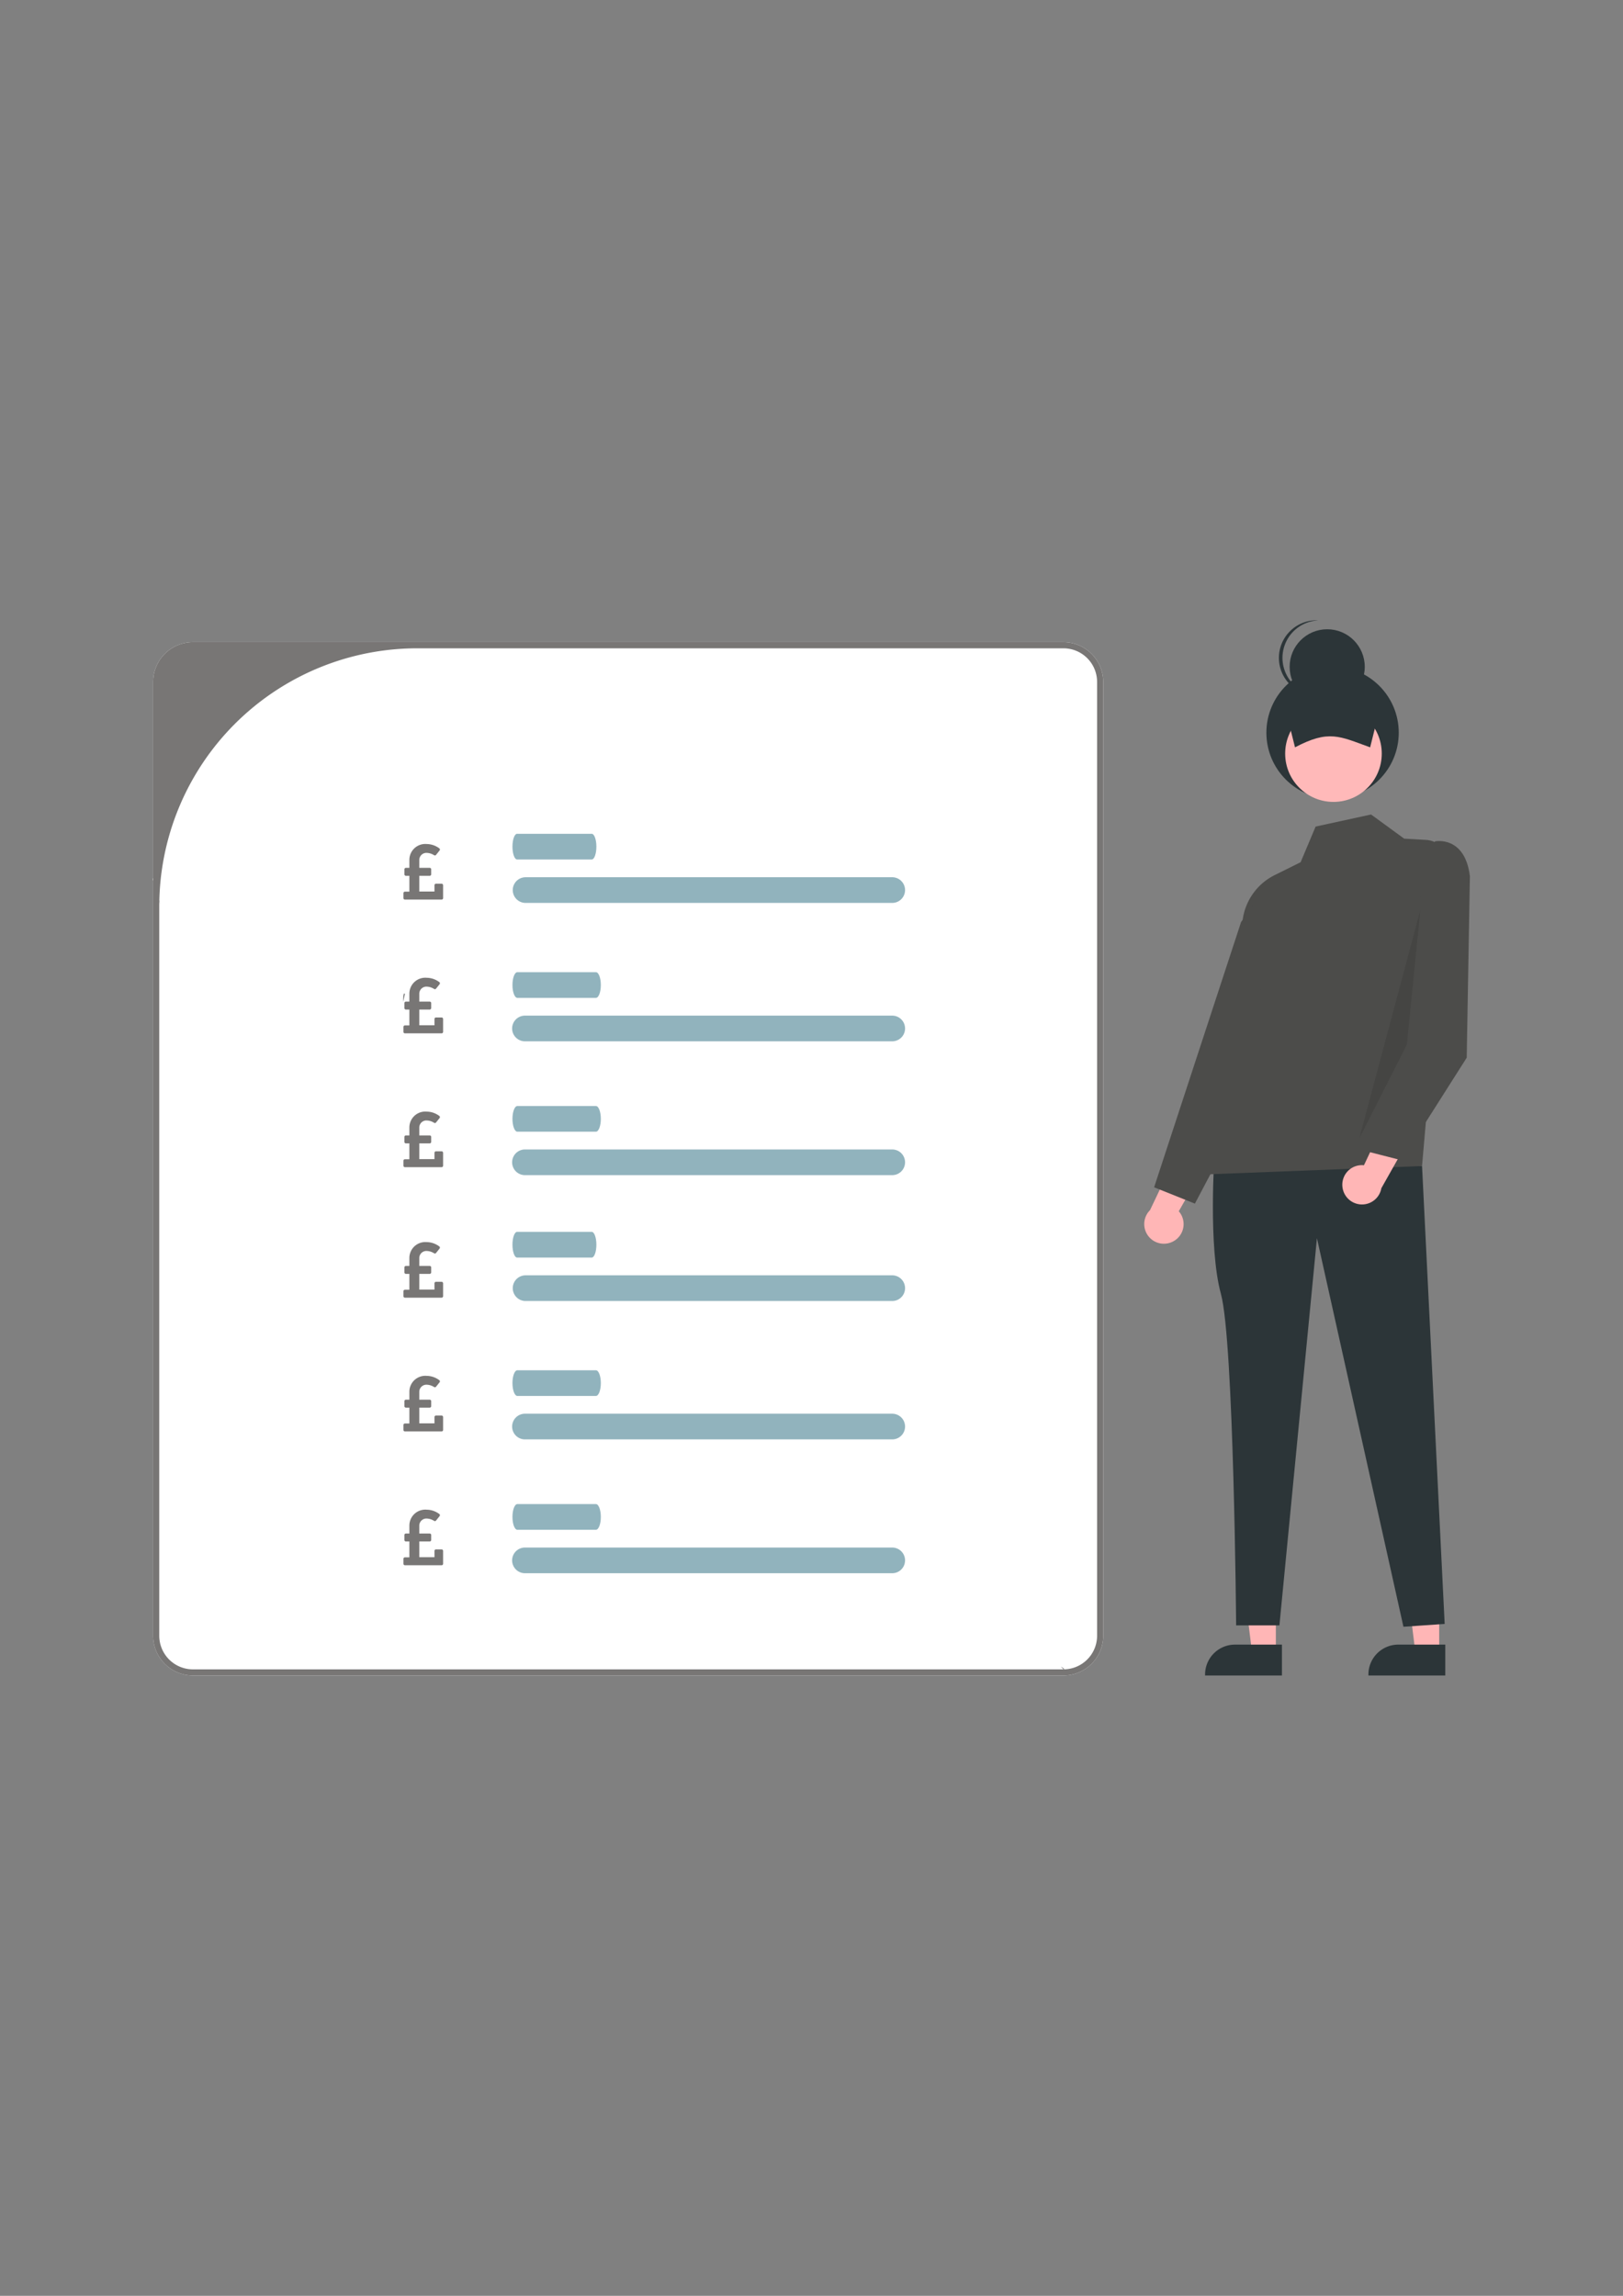 <?xml version="1.0" encoding="UTF-8"?> <svg xmlns="http://www.w3.org/2000/svg" xmlns:xlink="http://www.w3.org/1999/xlink" width="210" height="297" viewBox="0 0 210 297"><rect x="0" y="0" width="210" height="297" fill="#808080" stroke="none"/><defs><clipPath id="clip-Web_1920_10"><rect width="210" height="297"></rect></clipPath></defs><g id="Web_1920_10" data-name="Web 1920 – 10" clip-path="url(#clip-Web_1920_10)"><g id="Group_305" data-name="Group 305" transform="translate(378.884 303.713)"><g id="Group_304" data-name="Group 304" transform="translate(-359.073 -220.64)"><path id="Path_2736" data-name="Path 2736" d="M169.791,237.675H57.154a5.156,5.156,0,0,1-5.15-5.15V109.145a5.156,5.156,0,0,1,5.15-5.15H169.791a5.156,5.156,0,0,1,5.15,5.15V232.524a5.156,5.156,0,0,1-5.15,5.15ZM52,134.548c-.99,0,16.623,44.435,17.939,45.716,8.977,8.776,34.4,3.137,28.807,8.767-5.783,5.816-14.4-47.7-14.4-38.514L86.188,143c0,2.4-.489,7.515,1.916,7.515l81.687,86.361c2.4,0-43.173-18.2-43.173-20.606L84.346,195.92c0-2.03-25.489-10.177-28.494-15.656-.383-.707.375-31.625,0-31.625L52,134.548Z" transform="translate(-52.003 -103.995)" fill="#fff"></path><path id="Path_2603" data-name="Path 2603" d="M169.791,237.675H57.154a5.156,5.156,0,0,1-5.15-5.15V109.145a5.156,5.156,0,0,1,5.15-5.15H169.791a5.156,5.156,0,0,1,5.15,5.15V232.524a5.156,5.156,0,0,1-5.15,5.15Zm-83.6-132.884A33.389,33.389,0,0,0,52.8,138.18v94.345a4.355,4.355,0,0,0,4.355,4.355H169.791a4.354,4.354,0,0,0,4.354-4.354V109.145a4.354,4.354,0,0,0-4.354-4.354h-83.6Z" transform="translate(-52.004 -103.995)" fill="#787675"></path><g id="Group_295" data-name="Group 295" transform="translate(32.388 24.793)"><g id="Group_288" data-name="Group 288" transform="translate(14.106 0)"><path id="Path_2583" data-name="Path 2583" d="M179.127,169.632h-9.66c-.331,0-.6-.745-.6-1.661s.27-1.661.6-1.661h9.66c.331,0,.6.745.6,1.661S179.459,169.632,179.127,169.632Z" transform="translate(-168.866 -166.311)" fill="#91b3bd"></path><path id="Path_2584" data-name="Path 2584" d="M218.046,183.759H170.527a1.661,1.661,0,0,1,0-3.321h47.519a1.661,1.661,0,0,1,0,3.321Z" transform="translate(-168.866 -174.818)" fill="#91b3bd"></path></g><g id="Group_289" data-name="Group 289" transform="translate(14.106 17.903)"><path id="Path_2585" data-name="Path 2585" d="M179.669,214.632H169.5c-.349,0-.633-.745-.633-1.661s.284-1.661.633-1.661h10.17c.349,0,.633.745.633,1.661S180.018,214.632,179.669,214.632Z" transform="translate(-168.866 -211.311)" fill="#91b3bd"></path><path id="Path_2586" data-name="Path 2586" d="M218.046,228.759H170.527a1.661,1.661,0,1,1,0-3.321h47.519a1.661,1.661,0,0,1,0,3.321Z" transform="translate(-168.866 -219.818)" fill="#91b3bd"></path></g><path id="Icon_awesome-pound-sign" data-name="Icon awesome-pound-sign" d="M4.941,7.384h-.73a.193.193,0,0,0-.193.193v.816H2.053V6.357H3.4a.193.193,0,0,0,.193-.193V5.523A.193.193,0,0,0,3.4,5.33H2.053V4.311a.919.919,0,0,1,.991-.916,1.853,1.853,0,0,1,.925.3.192.192,0,0,0,.252-.043l.457-.57a.192.192,0,0,0-.034-.274,2.757,2.757,0,0,0-1.629-.56A2.061,2.061,0,0,0,.77,4.271V5.33H.321a.193.193,0,0,0-.193.193v.642a.193.193,0,0,0,.193.193H.77V8.41H.193A.193.193,0,0,0,0,8.6v.642a.193.193,0,0,0,.193.193H4.941a.193.193,0,0,0,.193-.193V7.576A.193.193,0,0,0,4.941,7.384Z" transform="translate(0 16.378)" fill="#787675"></path><path id="Icon_awesome-pound-sign-2" data-name="Icon awesome-pound-sign" d="M4.941,7.384h-.73a.193.193,0,0,0-.193.193v.816H2.053V6.357H3.4a.193.193,0,0,0,.193-.193V5.523A.193.193,0,0,0,3.4,5.33H2.053V4.311a.919.919,0,0,1,.991-.916,1.853,1.853,0,0,1,.925.3.192.192,0,0,0,.252-.043l.457-.57a.192.192,0,0,0-.034-.274,2.757,2.757,0,0,0-1.629-.56A2.061,2.061,0,0,0,.77,4.271V5.33H.321a.193.193,0,0,0-.193.193v.642a.193.193,0,0,0,.193.193H.77V8.41H.193A.193.193,0,0,0,0,8.6v.642a.193.193,0,0,0,.193.193H4.941a.193.193,0,0,0,.193-.193V7.576A.193.193,0,0,0,4.941,7.384Z" transform="translate(0 -0.925)" fill="#787675"></path></g><g id="Group_296" data-name="Group 296" transform="translate(46.494 60.009)"><path id="Path_2585-2" data-name="Path 2585" d="M179.669,214.632H169.5c-.349,0-.633-.745-.633-1.661s.284-1.661.633-1.661h10.17c.349,0,.633.745.633,1.661S180.018,214.632,179.669,214.632Z" transform="translate(-168.866 -211.311)" fill="#91b3bd"></path><path id="Path_2586-2" data-name="Path 2586" d="M218.046,228.759H170.527a1.661,1.661,0,1,1,0-3.321h47.519a1.661,1.661,0,0,1,0,3.321Z" transform="translate(-168.866 -219.818)" fill="#91b3bd"></path></g><path id="Icon_awesome-pound-sign-3" data-name="Icon awesome-pound-sign" d="M4.941,7.384h-.73a.193.193,0,0,0-.193.193v.816H2.053V6.357H3.4a.193.193,0,0,0,.193-.193V5.523A.193.193,0,0,0,3.4,5.33H2.053V4.311a.919.919,0,0,1,.991-.916,1.853,1.853,0,0,1,.925.3.192.192,0,0,0,.252-.043l.457-.57a.192.192,0,0,0-.034-.274,2.757,2.757,0,0,0-1.629-.56A2.061,2.061,0,0,0,.77,4.271V5.33H.321a.193.193,0,0,0-.193.193v.642a.193.193,0,0,0,.193.193H.77V8.41H.193A.193.193,0,0,0,0,8.6v.642a.193.193,0,0,0,.193.193H4.941a.193.193,0,0,0,.193-.193V7.576A.193.193,0,0,0,4.941,7.384Z" transform="translate(32.388 58.484)" fill="#787675"></path><g id="Group_297" data-name="Group 297" transform="translate(32.388 76.291)"><g id="Group_288-2" data-name="Group 288" transform="translate(14.106)"><path id="Path_2583-2" data-name="Path 2583" d="M179.127,169.632h-9.66c-.331,0-.6-.745-.6-1.661s.27-1.661.6-1.661h9.66c.331,0,.6.745.6,1.661S179.459,169.632,179.127,169.632Z" transform="translate(-168.866 -166.311)" fill="#91b3bd"></path><path id="Path_2584-2" data-name="Path 2584" d="M218.046,183.759H170.527a1.661,1.661,0,0,1,0-3.321h47.519a1.661,1.661,0,0,1,0,3.321Z" transform="translate(-168.866 -174.818)" fill="#91b3bd"></path></g><g id="Group_289-2" data-name="Group 289" transform="translate(14.106 17.903)"><path id="Path_2585-3" data-name="Path 2585" d="M179.669,214.632H169.5c-.349,0-.633-.745-.633-1.661s.284-1.661.633-1.661h10.17c.349,0,.633.745.633,1.661S180.018,214.632,179.669,214.632Z" transform="translate(-168.866 -211.311)" fill="#91b3bd"></path><path id="Path_2586-3" data-name="Path 2586" d="M218.046,228.759H170.527a1.661,1.661,0,1,1,0-3.321h47.519a1.661,1.661,0,0,1,0,3.321Z" transform="translate(-168.866 -219.818)" fill="#91b3bd"></path></g><path id="Icon_awesome-pound-sign-4" data-name="Icon awesome-pound-sign" d="M4.941,7.384h-.73a.193.193,0,0,0-.193.193v.816H2.053V6.357H3.4a.193.193,0,0,0,.193-.193V5.523A.193.193,0,0,0,3.4,5.33H2.053V4.311a.919.919,0,0,1,.991-.916,1.853,1.853,0,0,1,.925.3.192.192,0,0,0,.252-.043l.457-.57a.192.192,0,0,0-.034-.274,2.757,2.757,0,0,0-1.629-.56A2.061,2.061,0,0,0,.77,4.271V5.33H.321a.193.193,0,0,0-.193.193v.642a.193.193,0,0,0,.193.193H.77V8.41H.193A.193.193,0,0,0,0,8.6v.642a.193.193,0,0,0,.193.193H4.941a.193.193,0,0,0,.193-.193V7.576A.193.193,0,0,0,4.941,7.384Z" transform="translate(0 16.378)" fill="#787675"></path><path id="Icon_awesome-pound-sign-5" data-name="Icon awesome-pound-sign" d="M4.941,7.384h-.73a.193.193,0,0,0-.193.193v.816H2.053V6.357H3.4a.193.193,0,0,0,.193-.193V5.523A.193.193,0,0,0,3.4,5.33H2.053V4.311a.919.919,0,0,1,.991-.916,1.853,1.853,0,0,1,.925.3.192.192,0,0,0,.252-.043l.457-.57a.192.192,0,0,0-.034-.274,2.757,2.757,0,0,0-1.629-.56A2.061,2.061,0,0,0,.77,4.271V5.33H.321a.193.193,0,0,0-.193.193v.642a.193.193,0,0,0,.193.193H.77V8.41H.193A.193.193,0,0,0,0,8.6v.642a.193.193,0,0,0,.193.193H4.941a.193.193,0,0,0,.193-.193V7.576A.193.193,0,0,0,4.941,7.384Z" transform="translate(0 -0.925)" fill="#787675"></path></g><g id="Group_298" data-name="Group 298" transform="translate(46.494 111.507)"><path id="Path_2585-4" data-name="Path 2585" d="M179.669,214.632H169.5c-.349,0-.633-.745-.633-1.661s.284-1.661.633-1.661h10.17c.349,0,.633.745.633,1.661S180.018,214.632,179.669,214.632Z" transform="translate(-168.866 -211.311)" fill="#91b3bd"></path><path id="Path_2586-4" data-name="Path 2586" d="M218.046,228.759H170.527a1.661,1.661,0,1,1,0-3.321h47.519a1.661,1.661,0,0,1,0,3.321Z" transform="translate(-168.866 -219.818)" fill="#91b3bd"></path></g><path id="Icon_awesome-pound-sign-6" data-name="Icon awesome-pound-sign" d="M4.941,7.384h-.73a.193.193,0,0,0-.193.193v.816H2.053V6.357H3.4a.193.193,0,0,0,.193-.193V5.523A.193.193,0,0,0,3.4,5.33H2.053V4.311a.919.919,0,0,1,.991-.916,1.853,1.853,0,0,1,.925.3.192.192,0,0,0,.252-.043l.457-.57a.192.192,0,0,0-.034-.274,2.757,2.757,0,0,0-1.629-.56A2.061,2.061,0,0,0,.77,4.271V5.33H.321a.193.193,0,0,0-.193.193v.642a.193.193,0,0,0,.193.193H.77V8.41H.193A.193.193,0,0,0,0,8.6v.642a.193.193,0,0,0,.193.193H4.941a.193.193,0,0,0,.193-.193V7.576A.193.193,0,0,0,4.941,7.384Z" transform="translate(32.388 109.982)" fill="#787675"></path></g><g id="Group_302" data-name="Group 302" transform="translate(-230.833 -223.466)"><g id="Group_303" data-name="Group 303" transform="translate(0 0)"><path id="Path_2637" data-name="Path 2637" d="M795.965,462.283a2.53,2.53,0,0,0,.6-3.833l4.455-7.809-4.662.3-3.516,7.369a2.544,2.544,0,0,0,3.123,3.971Z" transform="translate(-792.095 -382.002)" fill="#ffb6b6"></path><path id="Path_2638" data-name="Path 2638" d="M774.256,495.293h-3.085L769.7,483.4h4.552Z" transform="translate(-736.089 -361.778)" fill="#ffb6b6"></path><path id="Path_2639" data-name="Path 2639" d="M917.337,708.5h-9.946v-.126a3.871,3.871,0,0,1,3.871-3.871h6.075Z" transform="translate(-878.384 -571.994)" fill="#2c3538"></path><path id="Path_2640" data-name="Path 2640" d="M690.256,495.293h-3.084L685.7,483.4h4.552Z" transform="translate(-673.223 -361.778)" fill="#ffb6b6"></path><path id="Path_2641" data-name="Path 2641" d="M833.337,708.5h-9.946v-.126a3.871,3.871,0,0,1,3.871-3.871h6.075Z" transform="translate(-815.517 -571.994)" fill="#2c3538"></path><path id="Path_2642" data-name="Path 2642" d="M827.63,451.974s-.848,12.082.823,18.166,1.969,42.881,1.969,42.881h5.6l4.854-50.088L852.069,513.2l5.335-.367-2.926-59.23Z" transform="translate(-818.529 -383)" fill="#2c3538"></path><path id="Path_2643" data-name="Path 2643" d="M849.44,280.8l-4.282-3.125-7.175,1.562-1.942,4.615-3.347,1.659a7.586,7.586,0,0,0-4.138,5.709l-4.781,33.015,27.978-1.082,3.387-38.882a3.048,3.048,0,0,0-2.86-3.308Z" transform="translate(-815.806 -252.554)" fill="#4c4c4a"></path><path id="Path_2644" data-name="Path 2644" d="M655.021,141.253l-2.584,3.484-11.255,34.328,5.276,2.112,8.448-16Z" transform="translate(-639.902 -105.715)" fill="#4c4c4a"></path><circle id="Ellipse_354" data-name="Ellipse 354" cx="8.563" cy="8.563" r="8.563" transform="translate(15.807 5.977)" fill="#2c3538"></circle><circle id="Ellipse_355" data-name="Ellipse 355" cx="6.249" cy="6.249" r="6.249" transform="translate(18.237 10.994)" fill="#ffb9b9"></circle><path id="Path_2645" data-name="Path 2645" d="M874.544,223.859c-3.979-1.435-5.326-2.317-9.721,0l-1.62-6.48h12.961Z" transform="translate(-845.313 -207.426)" fill="#2c3538"></path><circle id="Ellipse_356" data-name="Ellipse 356" cx="4.86" cy="4.86" r="4.86" transform="translate(18.816 1.157)" fill="#2c3538"></circle><path id="Path_2646" data-name="Path 2646" d="M861.826,182.682a4.856,4.856,0,0,1,4.629-4.849c-.077,0-.153-.012-.232-.012a4.86,4.86,0,0,0,0,9.721c.078,0,.154-.008.231-.012A4.856,4.856,0,0,1,861.826,182.682Z" transform="translate(-843.936 -177.822)" fill="#2c3538"></path><path id="Path_2647" data-name="Path 2647" d="M754.584,149.111l-1.743,17.381-6.157,12.135Z" transform="translate(-718.86 -111.596)" opacity="0.1"></path><path id="Path_2655" data-name="Path 2655" d="M893.976,436.537a2.53,2.53,0,0,1,2.793-2.693l3.834-8.132,2.431,3.99-4.013,7.111a2.544,2.544,0,0,1-5.044-.276Z" transform="translate(-868.339 -363.345)" fill="#ffb6b6"></path><path id="Path_2656" data-name="Path 2656" d="M910.92,293.413l1.579-2.059s3.847-.784,4.5,4.5l-.411,23.49-8.43,13.268-5.475-1.4,7.158-15.762Z" transform="translate(-874.86 -262.76)" fill="#4c4c4a"></path></g></g></g></g></svg> 